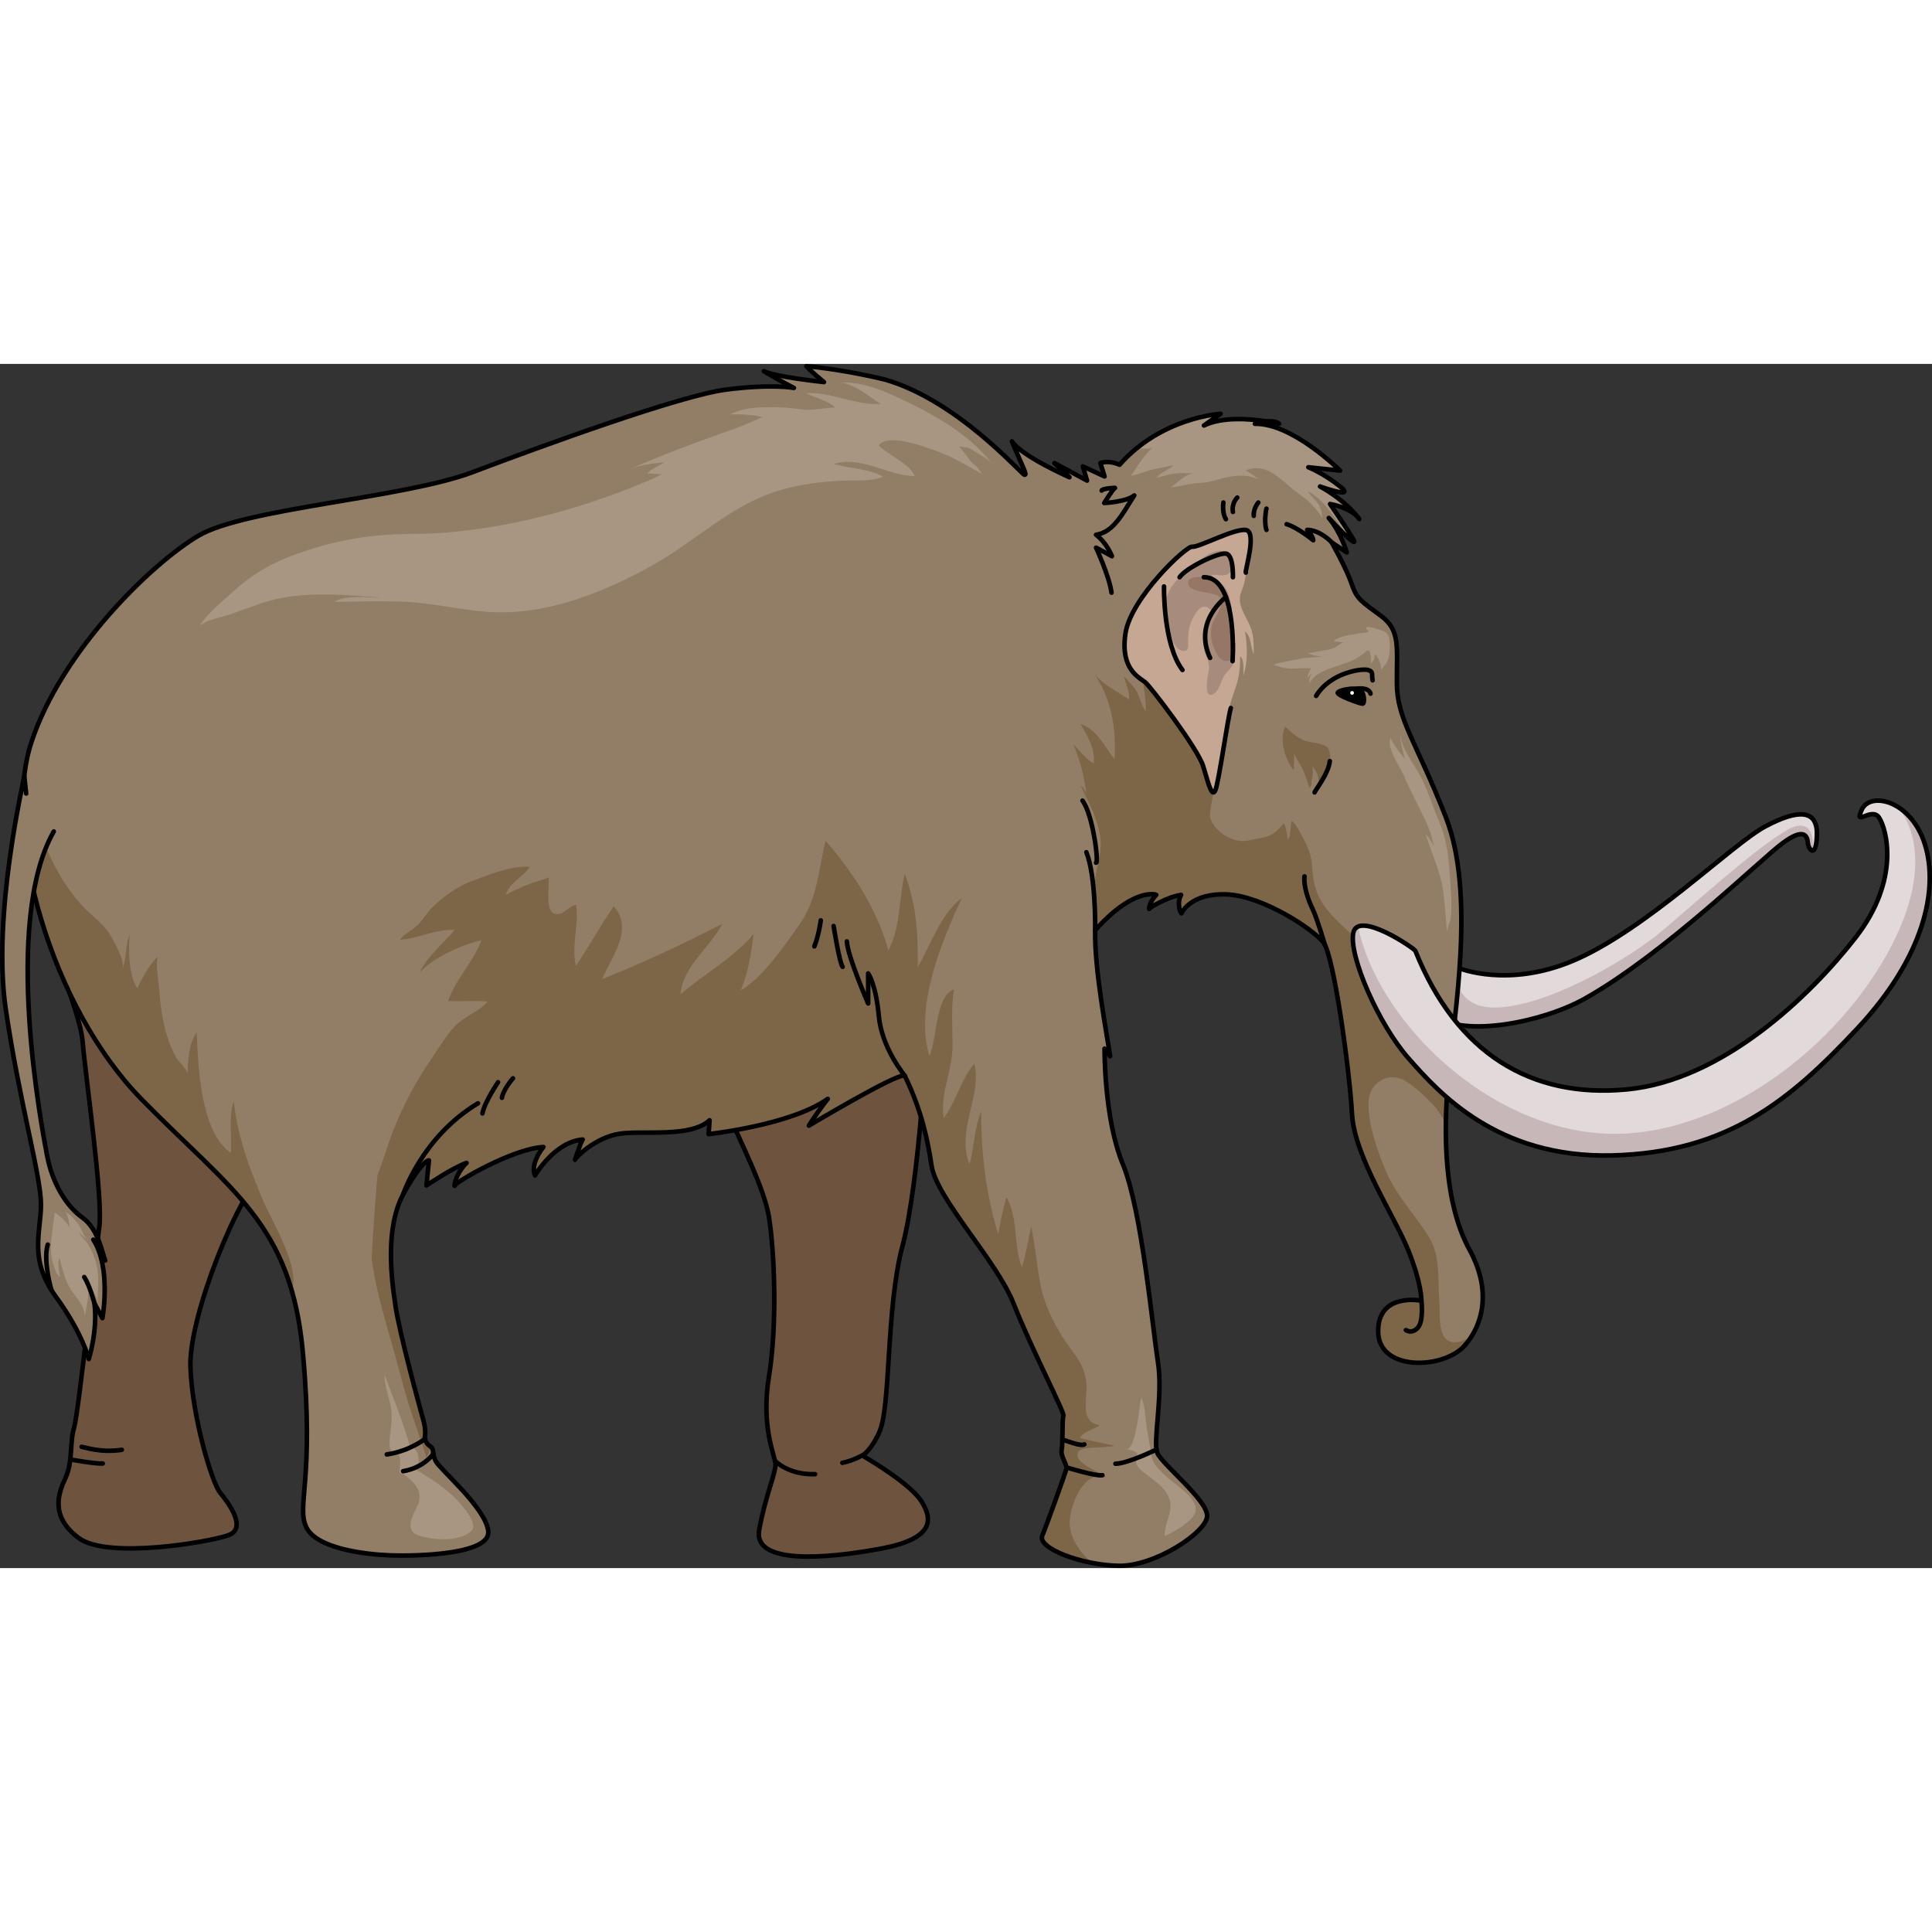 <?xml version="1.0" encoding="utf-8"?>
<!-- Created by: Science Figures, www.sciencefigures.org, Generator: Science Figures Editor -->
<!DOCTYPE svg PUBLIC "-//W3C//DTD SVG 1.1//EN" "http://www.w3.org/Graphics/SVG/1.1/DTD/svg11.dtd">
<svg version="1.1" id="Layer_1" xmlns="http://www.w3.org/2000/svg" xmlns:xlink="http://www.w3.org/1999/xlink" 
	 width="800px" height="800px" viewBox="0 0 424.406 264.524" enable-background="new 0 0 424.406 264.524"
	 xml:space="preserve">
<rect x="0" y="0" width="424.406" height="264.524" fill="#333333" stroke="none"/>
<g>
	<path fill="#E2D9DA" d="M320.629,132.775c0,0,10.619,4.348,24.869-1.642c15.94-6.7,35-25.636,42.25-29.511s11.5-3.75,11.375,1.75
		s-1.875,3.375-2,1.75s-1.018-3.18-5.5,0.125c-4.968,3.664-25.875,24.25-43.375,34.125c-9.357,5.281-26.625,8.625-32.875,3.875
		C318.374,133.623,320.629,132.775,320.629,132.775z"/>
	<path fill="#C8B7B8" d="M319.576,133.781c0.62,4.275,2.878,8.338,10.771,7.502c12.014-1.271,28.317-11.389,34.274-16.328
		s21.527-19.096,28.11-22.649c5.309-2.866,5.64,1.884,5.528,4.595c-0.511,0.148-1.067-0.886-1.136-1.777
		c-0.125-1.625-1.018-3.18-5.5,0.125c-4.968,3.664-25.875,24.25-43.375,34.125c-9.357,5.281-26.625,8.625-32.875,3.875
		C317.133,137.602,318.633,134.987,319.576,133.781z"/>
	<path fill="none" stroke="#000000" stroke-linecap="round" stroke-linejoin="round" stroke-miterlimit="10" d="M320.629,132.775
		c0,0,10.619,4.348,24.869-1.642c15.94-6.7,35-25.636,42.25-29.511s11.5-3.75,11.375,1.75s-1.875,3.375-2,1.75
		s-1.018-3.18-5.5,0.125c-4.968,3.664-25.875,24.25-43.375,34.125c-9.357,5.281-26.625,8.625-32.875,3.875
		C318.374,133.623,320.629,132.775,320.629,132.775z"/>
	<path fill="#6E543E" d="M33.561,115.455c0,0-25.359-5.348-25.18,0.933c0.179,6.278,9.102,24.708,9.769,32.515
		c0.666,7.808,4.526,34.568,3.667,40.617c-0.858,6.05-4.597,41.223-5.556,44.216c-0.96,2.993-0.236,7.504-1.862,10.954
		c-1.625,3.451-3.418,8.521,2.896,13.226c6.315,4.706,28.461,0.924,32.808-0.589c4.348-1.513,0.008-7.235-1.778-9.399
		c-1.786-2.163-6.156-16.825-6.498-27.699c-0.341-10.874,10.352-37.827,16.72-43.475c5.82-5.163,11.302-17.518,12.201-19.603
		L33.561,115.455z"/>
	<path fill="#6E543E" d="M203.643,146.984c0,0-1.688,32.817-5.381,46.723c-3.694,13.906-2.51,35.354-5.136,41.044
		c-2.627,5.688-4.575,4.536-2.627,5.688c1.948,1.155,9.781,5.979,11.949,9.476c2.168,3.497,3.396,8.035-8.935,10.331
		c-12.331,2.298-28.139,3.51-26.744-4.117c1.396-7.628,3.719-12.611,3.577-14.534c-0.142-1.924-3.236-8.065-1.417-19.238
		c1.818-11.174,1.252-27.01-0.01-34.947c-1.262-7.936-9.306-22.038-8.99-23.831c0.316-1.792,10.044-17.039,10.044-17.039
		L203.643,146.984z"/>
	<path fill="none" stroke="#000000" stroke-linecap="round" stroke-linejoin="round" stroke-miterlimit="10" d="M33.561,115.455
		c0,0-25.359-5.348-25.18,0.933c0.179,6.278,9.102,24.708,9.769,32.515c0.666,7.808,4.526,34.568,3.667,40.617
		c-0.858,6.05-4.597,41.223-5.556,44.216c-0.96,2.993-0.236,7.504-1.862,10.954c-1.625,3.451-3.418,8.521,2.896,13.226
		c6.315,4.706,28.461,0.924,32.808-0.589c4.348-1.513,0.008-7.235-1.778-9.399c-1.786-2.163-6.156-16.825-6.498-27.699
		c-0.341-10.874,10.352-37.827,16.72-43.475c5.82-5.163,11.302-17.518,12.201-19.603L33.561,115.455z"/>
	<path fill="none" stroke="#000000" stroke-linecap="round" stroke-linejoin="round" stroke-miterlimit="10" d="M203.643,146.984
		c0,0-1.688,32.817-5.381,46.723c-3.694,13.906-2.51,35.354-5.136,41.044c-2.627,5.688-4.575,4.536-2.627,5.688
		c1.948,1.155,9.781,5.979,11.949,9.476c2.168,3.497,3.396,8.035-8.935,10.331c-12.331,2.298-28.139,3.51-26.744-4.117
		c1.396-7.628,3.719-12.611,3.577-14.534c-0.142-1.924-3.236-8.065-1.417-19.238c1.818-11.174,1.252-27.01-0.01-34.947
		c-1.262-7.936-9.306-22.038-8.99-23.831c0.316-1.792,10.044-17.039,10.044-17.039L203.643,146.984z"/>
	<path fill="none" stroke="#000000" stroke-linecap="round" stroke-linejoin="round" stroke-miterlimit="10" d="M189.889,239.508
		c0,0-2.409,1.438-4.854,1.894"/>
	<path fill="none" stroke="#000000" stroke-linecap="round" stroke-linejoin="round" stroke-miterlimit="10" d="M170.232,240.945
		c0,0,2.887,3.137,8.83,2.948"/>
	<path fill="none" stroke="#000000" stroke-linecap="round" stroke-linejoin="round" stroke-miterlimit="10" d="M15.431,240.65
		c0,0,5.21,0.986,7.139,0.899"/>
	<path fill="none" stroke="#000000" stroke-linecap="round" stroke-linejoin="round" stroke-miterlimit="10" d="M17.928,237.879
		c0.909,0.153,4.237,1.351,8.828,0.663"/>
	<g>
		<g>
			<path fill="#927E66" d="M280.985,13.154c0,0-1.096-0.268-2.778-0.531C280.349,12.421,280.985,13.154,280.985,13.154z"/>
			<path fill="#927E66" d="M6.912,83.054C13.515,63.058,33.327,43.795,43.6,37.74c10.273-6.053,45.128-8.255,60.171-13.941
				c15.043-5.688,45.679-16.877,55.769-18.162c10.09-1.283,14.859-0.367,14.859-0.367s-2.568-1.283-6.604-3.668
				c2.568,1.283,13.208,2.385,13.208,2.385s-2.936-2.385-3.853-3.486c8.438,0.734,17.246,2.935,17.246,2.935
				c15.96,4.587,29.902,20.729,30.636,20.913s-0.366-1.65-2.752-7.338c2.201,3.303,12.658,7.889,12.658,7.889l-3.302-3.119
				l7.154,3.853l-0.917-3.118l4.77,2.201l-0.917-2.936c0,0,1.65-0.734,4.219,0.367c9.172-10.457,22.197-11.19,22.197-11.19
				s-1.65,1.101-3.669,2.568c4.098-1.986,10.208-1.453,13.732-0.901c-0.685,0.064-1.521,0.223-2.542,0.534
				c8.255-0.184,18.712,10.273,18.712,10.273l-6.971-0.733c0,0,3.302,1.283,6.971,4.219s-4.402,0-4.402,0s5.32,2.752,8.622,7.154
				c-1.834-2.568-6.421-3.302-6.421-3.302s5.32,7.704,5.32,8.255c0,0.52-2.126-1.415-5.604-5.182
				c2.684,3.13,3.953,7.566,3.953,7.566l-3.303-2.201c0,0,3.302,5.871,4.402,9.172c1.101,3.303,2.201,3.854,6.421,6.972
				s3.485,6.604,3.485,14.676s4.22,12.842,10.759,29.536c6.539,16.693,1.9,43.109,0.616,56.502
				c-1.284,13.391-0.917,28.434,4.586,38.523s2.098,17.54-1.101,21.098c-4.663,5.186-18.837,5.688-18.962-3.063
				s9.495-6.836,9.495-6.836s0.13-3.539-2.87-11.039s-11.875-20.625-12.375-30s-3.965-34.7-6.255-37.645
				c-2.29-2.943-13.192-10.139-21.151-10.575c-7.851-0.327-9.921,3.815-10.03,4.144c-0.109,0.326-1.199-2.072-0.108-4.035
				c-2.943,0.437-6.869,2.727-6.979,3.054s-0.218-1.2,1.526-3.054c-0.308-0.205-5.322-1.368-13.423,7.785
				c-0.176,8.746,2.61,22.947,3.286,27.668c-1.224-1.676-1.224-1.676-1.224-1.676s-0.145,15.314,4.024,25.39
				c4.168,10.076,6.496,35.858,7.693,43.35c1.199,7.491-1.16,17.563-0.117,20.083c1.042,2.519,10.994,10.319,10.938,13.836
				c-0.057,3.515-11.403,11.109-19.482,10.949c-8.08-0.164-17.86-3.869-16.734-6.626c1.125-2.753,5.124-13.883,5.307-14.726
				c0.183-0.841-1.343-2.759-1.051-4.106c0.292-1.349,0.076-6.864,0.392-7.501c0.313-0.637-7.148-14.945-10.896-24.519
				c-3.746-9.574-17.021-23.208-18.088-30.496c-0.732-5.007-2.119-12.058-5.918-19.762c-0.068,0.016-0.146,0.037-0.196,0.039
				c-2.616,0.109-20.824,11.011-20.824,11.011s1.199-2.07,4.143-5.887c-8.068,5.778-26.166,7.74-26.166,7.74l0.209-3.035
				c-4.219,3.852-14.31,2.201-19.629,2.936s-9.724,5.137-9.906,5.688s1.101-3.486,1.65-4.403c-6.237,0.55-10.456,7.888-10.456,7.888
				s-1.284-2.201,1.834-6.236c-6.788,0.366-19.262,7.705-19.445,8.438c-0.184,0.734-0.184-2.201,2.568-4.953
				c-3.118,1.102-8.806,4.953-8.806,4.953l0.55-5.503c0,0-1.283-0.366-5.503,7.155s-2.751,18.896-1.834,24.949
				s5.32,22.197,6.054,24.766s0.367,3.853,0.367,3.853s0,1.284,1.101,2.018s0.367,1.468,1.284,3.302
				c0.917,1.835,11.007,10.273,11.558,15.41s-15.593,5.504-21.28,5.32s-16.511-1.468-18.712-6.237s1.835-10.09-0.733-38.341
				s-15.594-35.406-35.406-55.586S0.308,103.05,6.912,83.054z"/>
			<path fill="#A89582" d="M103.157,256.708c-2.636,2.013-8.045,1.749-11.366,0.588c-2.036-0.712-1.845-2.601-1.079-4.36
				c0.852-1.958,2.123-3.435,1.089-5.725c-0.651-1.441-2.51-3.168-4.017-3.598c-0.066-1,0.401-3.026-0.142-3.869
				c-0.916-1.421-2.015-0.1-2.071-2.283c-0.068-2.612,0.777-5.168,0.365-7.859c-0.387-2.519-1.491-4.965-1.454-7.539
				c1.989,5.318,4.16,10.584,5.634,15.955c2.222,0.121,2.063,3.557,1.39,4.963c2.704,1.645,5.435,3.328,7.771,5.482
				c1.319,1.215,5.586,5.667,4.502,7.623"/>
			<path fill="#A89582" d="M255.852,257.314c-0.105-2.691,1.991-5.279,1.021-8.015c-0.786-2.218-2.552-3.427-4.315-4.824
				c-1.158-0.917-2.725-1.684-2.977-3.167c-0.113-0.683,0.488-1.393,0.191-1.922c-0.37-0.664-1.806-0.866-2.476-0.978
				c2.318,0.386,3.003-9.964,3.384-11.334c0.771,1.411,0.854,3.535,1.042,5.175c0.278,2.426,0.827,4.883,1.148,7.29
				c0.29,2.184,1.971,3.649,3.663,5.16c1.81,1.613,5.831,4.011,6.145,6.657c0.198,1.688-1.607,2.865-2.82,3.876
				C259.648,255.409,255.872,257.79,255.852,257.314z"/>
			<g>
				<path fill="#7D6548" d="M5.341,90.533c0.333,3.121,0.542,6.326,1.685,9.253c1.138,2.911,2.723,5.568,4.002,8.412
					c1.731,3.847,3.871,7.183,6.634,10.384c1.974,2.287,4.61,3.916,6.275,6.452c0.901,1.374,3.614,6.19,3,7.845
					c0.854-2.301,0.612-5.162,1.532-7.539c-0.258,3.453-0.262,8.832,1.675,11.809c1.253-2.491,2.411-4.85,4.518-6.955
					c-0.497,1.845,0.09,4.711,0.248,6.667c0.299,3.69,0.677,7.157,1.771,10.709c0.504,1.638,1.144,3.239,1.982,4.735
					c0.408,0.729,2.574,2.898,2.581,3.563c-0.03-2.797,0.308-6.906,1.976-8.979c0.286,7.377,0.823,21.905,7.513,26.445
					c0.248-3.668-0.566-7.828,0.614-11.318c0.867,7.68,3.399,14.658,6.484,21.855c2.005,4.68,8.158,14.545,6.288,19.779
					c-5.111-17.77-16.775-25.567-32.989-42.082C13.567,143.682,2.934,111.534,5.341,90.533z"/>
			</g>
			<path fill="#A89582" d="M195.495,6.596c-3.203-1.418-7.156-2.715-10.727-2.471c2.873,0.293,6.319,3.104,8.677,4.697
				c-5.338,0.334-10.841-2.717-16.423-2.393c2.037,0.96,4.713,1.619,6.482,3.131c-2.23,0.049-4.647,0.696-6.852,0.481
				c-1.638-0.159-3.21-0.429-4.877-0.48c-3.77-0.116-7.988-0.23-11.434,1.547c2.108-0.142,5.139,0.065,7.127,0.572
				c-4.709,2.19-9.77,3.833-14.642,5.626c-5.051,1.859-9.966,3.847-14.896,5.994c2.526-1.101,5.276-1.448,7.99-1.672
				c-1.075,0.806-2.909,1.402-3.718,2.391c1.256,0.053,2.979,0.503,4.145-0.111c-0.791,0.057-1.844,0.828-2.608,1.16
				c-14.18,6.17-29.905,10.636-45.335,11.936c-2.637,0.222-5.282,0.341-7.928,0.341c-9.699,0-18.557,1.679-27.53,5.248
				c-4.144,1.648-8.245,4.192-11.542,7.243c-2.355,2.181-5.827,4.883-7.468,7.592c1.715-1.234,4.008-1.592,6.028-2.23
				c3.413-1.08,6.67-2.537,10.163-3.399c7.566-1.866,16.063-1.042,23.729-0.442c-3.099,0.004-7.698-0.689-10.463,0.916
				c5.121-0.082,10.317-0.221,15.433-0.023c6.534,0.252,12.925,1.994,19.437,2.283c12.318,0.545,24.655-4.475,35.248-10.408
				c9.677-5.419,17.328-13.449,28.254-16.501c4.43-1.237,8.682-1.751,13.259-1.979c2.569-0.128,6.72,0.257,8.93-0.888
				c-3.158-1.801-7.335-1.727-10.797-2.777c6.084-1.893,11.923,2.615,17.797,2.68c-1.29-2.911-5.692-4.528-7.927-6.742
				c2.061-2.882,10.575,0.465,13.14,1.4c3.414,1.246,6.526,3.244,9.675,4.897c-0.337-0.177-0.939-1.37-1.371-1.718
				c-0.529-0.428-0.919-0.691-1.357-1.248c-0.828-1.05-1.584-2.155-2.453-3.175c0.125,0.146,1.747,0.247,2.073,0.373
				c0.641,0.247,1.122,0.643,1.689,0.987c1.302,0.791,2.725,1.434,3.651,2.706C212.936,15.084,203.31,10.055,195.495,6.596z"/>
			<g>
				<path fill="#7D6548" d="M85.209,171.664c2.236-6.684,5.453-13.033,9.436-18.845c1.619-2.364,3.379-5.326,5.311-7.378
					c2.075-2.203,5.229-3.063,7.195-5.393c-2.869-0.186-5.823,0.014-8.704-0.08c1.544-4.711,5.602-8.686,7.329-13.4
					c-4.274,1.053-10.538,3.754-13.586,7.103c1.56-3.359,5.225-6.45,7.694-9.323c-4.042-0.26-8.075,1.91-12.062,2.152
					c1.151-1.512,2.955-2.174,4.204-3.521c1.062-1.145,1.853-2.528,3.005-3.658c2.608-2.561,5.713-4.694,9.17-5.926
					c3.818-1.36,8.032-3.201,12.193-2.92c-1.406,2.264-4.483,3.365-5.272,6.141c2.235-1.152,4.36-2.191,6.815-2.936
					c0.887-0.27,1.82-0.531,2.644-0.914c0.007,0.945-0.101,1.879-0.107,2.823c-0.01,1.354-0.286,4.813,1.45,5.232
					c1.799,0.435,3.031-1.765,4.626-2.013c0.694,4.444-1.107,8.973-0.034,13.457c2.855-4.313,5.393-8.848,8.286-13.103
					c4.59,4.807-0.563,11.346-2.537,15.976c9.051-3.588,17.775-7.711,26.418-12.155c-2.72,5.298-8.594,9.126-9.208,15.521
					c5.12-4.501,11.817-8.072,16.08-13.326c-0.457,3.938-1.247,8.841-2.865,12.479c4.922-2.898,9.482-9.69,12.76-14.262
					c4.244-5.918,4.253-12.143,5.92-18.625c6.11,7.063,11.229,14.893,13.789,24.032c2.687-4.989,2.271-11.319,3.599-16.767
					c2.568,6.675,2.947,13.346,2.84,20.529c2.817-4.963,5.018-11.686,9.719-15.287c-4.283,9.196-10.509,23.818-7.155,34.793
					c1.718-3.742,1.289-13.41,5.439-14.66c-0.725,3.715-0.357,8.227-0.357,12.22c0,5.966-2.766,10.216-1.948,16.063
					c2.75-3.662,3.719-8.402,6.74-11.978c1.784,6.824-4.042,14.584-1.077,22.097c1.11-3.796,1.005-7.87,2.581-11.672
					c-0.033,9.211,1.004,18.056,3.731,26.994c0.516-2.708,1.048-5.485,1.812-8.111c2.658,4.437,1.47,10.683,3.421,15.42
					c0.849-2.903,1.394-5.973,2.017-8.954c2.143,10.61,0.819,14.286,6.719,23.992c2.186,3.595,4.61,5.421,5.345,9.781
					c0.591,3.484-1.815,9.14,3.021,9.864c-1.446,1.015-3.541,1.362-4.406,2.797c2.498,0.673,5.1,1.19,7.654,1.7
					c-1.609,0.617-7.27,0.042-7.961,1.311c-1.391,2.55,4.847,4.43,6.153,5.592c-4.775-1.46-7.503,5.014-8.025,9.194
					c-0.435,3.48,1.982,7.266,4.914,9.664c-6.28-1.204-11.833-3.876-10.97-5.989c1.125-2.753,5.124-13.883,5.307-14.726
					c0.183-0.841-1.343-2.759-1.051-4.106c0.292-1.349,0.076-6.864,0.392-7.501c0.313-0.637-7.148-14.945-10.896-24.519
					c-3.746-9.574-17.021-23.208-18.088-30.496c-0.732-5.007-2.119-12.058-5.918-19.762c-0.068,0.016-0.146,0.037-0.196,0.039
					c-2.616,0.109-20.824,11.011-20.824,11.011s1.199-2.07,4.143-5.887c-8.068,5.778-26.166,7.74-26.166,7.74l0.209-3.035
					c-4.219,3.852-14.31,2.201-19.629,2.936s-9.724,5.137-9.906,5.688s1.101-3.486,1.65-4.403
					c-6.237,0.55-10.456,7.888-10.456,7.888s-1.284-2.201,1.834-6.236c-6.788,0.366-19.262,7.705-19.445,8.438
					c-0.184,0.734-0.184-2.201,2.568-4.953c-3.118,1.102-8.806,4.953-8.806,4.953l0.55-5.503c0,0-1.283-0.366-5.503,7.155
					s-2.751,18.896-1.834,24.949s5.32,22.197,6.054,24.766s0.367,3.853,0.367,3.853s0,1.284,1.101,2.018
					c0.085,0.057,0.142,0.114,0.206,0.171c-0.231,0.799-0.524,1.604-0.934,2.413c-1.79-5.776-4.055-11.481-5.518-17.364
					c-2.06-8.279-5.451-17.7-6.534-26.465c0.299-6.097,0.77-12.137,1.267-18.197C83.755,176.067,84.485,173.83,85.209,171.664z"/>
				<path fill="#7D6548" d="M79.101,185.66c-0.256,0.381-0.521,0.752-0.803,1.105C78.583,186.409,78.839,186.032,79.101,185.66z"/>
			</g>
			<path fill="#A89582" d="M316.017,100.243c-1.427-3.211-2.326-6.61-4.012-9.726c-1.545-2.855-4.379-6.293-4.48-9.672
				c0,2.26,0.606,3.923,1.131,6.045c-1.15-1.539-2.403-2.941-3.178-4.671c-1.017,2.149,2.228,6.464,3.037,8.474
				c1.024,2.541,2.303,4.851,3.49,7.306c0.92,1.901,1.895,3.798,2.48,5.847c0.432,1.509,0.648,3.625,1.062,4.799
				c0.109-1.697-1.162-4.211-2.358-5.303c1.115,3.69,2.818,7.264,3.591,11.077c0.692,3.421,0.665,7.065,1.153,10.536
				c-0.136-0.963,0.641-2.289,0.759-3.287c0.394-3.338-0.095-7.303-0.316-10.666C318.134,107.326,317.521,103.631,316.017,100.243z"
				/>
			<path fill="#A89582" d="M305.279,62.523c0.002,1.209-0.191,2.412-0.896,3.425c-0.308,0.441-0.714,0.806-1.003,1.255
				c0.024-1.393-0.449-2.398-1.33-3.466c-0.033,0.704-0.275,1.647-0.896,2.06c-0.029-0.469,0.111-2.635-0.566-2.844
				c-0.301-0.094-1.093,0.727-1.331,0.896c-0.959,0.681-1.984,1.288-3.1,1.69c-2.145,0.773-4.541,1.391-6.525,2.537
				c-0.862,0.497-1.378,1.232-1.997,1.938c-0.098-0.652,0.175-1.596,0.596-2.09c-0.395,0.234-0.718,0.697-0.945,1.098
				c-0.122-0.795,0.402-1.455,0.68-2.141c-1.688-0.176-3.454,0.17-5.166,0.006c-1.019-0.099-2.028-0.465-3.006-0.745
				c0.643-0.433,1.81-0.574,2.563-0.741c1.119-0.248,2.264-0.369,3.377-0.65c1.544-0.392,3.11-0.188,4.602-0.477
				c-0.977-0.055-2.405-0.291-3.186-0.897c0.377,0.292,2.337-0.204,2.82-0.278c1.006-0.156,2.141-0.324,3.083-0.727
				c0.737-0.315,1.246-0.911,2.027-1.193c-0.705-0.156-1.466-0.078-2.153-0.332c0.963-0.696,2.201-1.047,3.353-1.271
				c0.805-0.157,1.511-0.193,2.292-0.406c0.335-0.092,1.884-0.027,1.997-0.367c0.092-0.275-0.556-0.544-0.476-0.791
				c0.226-0.699,3.463,0.551,3.928,0.746C305.433,59.354,305.277,61.174,305.279,62.523z"/>
			<path fill="#A89582" d="M290.491,34.176c-0.026-0.553-0.732-1.367-1.051-1.793c-0.426-0.57-0.907-1.096-1.395-1.613
				c-1.175-1.248-2.673-2.135-3.992-3.215c-2.434-1.994-5.282-5.076-8.753-4.613c-0.521,0.068-1.203,0.253-1.66,0.432
				c0.957,0.574,1.865,1.193,2.747,1.865c-0.449-0.004-0.94-0.271-1.371-0.389c-1.578-0.428-3.274-0.336-4.873-0.082
				c-1.646,0.262-3.187,0.943-4.828,1.19c-1.303,0.196-2.624,0.222-3.925,0.438c-1.408,0.236-2.802,0.551-4.216,0.753
				c1.513-1.039,3.203-3.021,5.141-3.175c-1.4,0.111-2.809-0.063-4.213,0.098c-1.407,0.16-2.726,0.696-4.123,0.904
				c1.072-1.113,2.7-1.729,3.924-2.705c-1.53,0.229-3.064,0.623-4.598,0.915c-1.611,0.307-3.244,1.195-4.834,1.366
				c1.474-2.188,2.728-4.371,4.714-6.189c-0.729,0.404-1.903,0.222-2.706,0.191c-0.252-0.01-0.516-0.016-0.782-0.021
				c8.599-7.019,18.446-7.577,18.446-7.577s-1.65,1.101-3.669,2.568c4.098-1.986,10.208-1.453,13.732-0.901
				c-0.685,0.064-1.521,0.223-2.542,0.534c8.255-0.184,18.712,10.273,18.712,10.273l-6.971-0.733c0,0,3.302,1.283,6.971,4.219
				s-4.402,0-4.402,0s1.743,0.904,3.851,2.499c-0.061,0.003-0.121-0.005-0.183,0c0.406,0.799,0.946,1.513,1.508,2.218
				c-1.567-0.637-2.975-0.864-2.975-0.864s5.32,7.704,5.32,8.255c0,0.244-0.477-0.062-1.339-0.84
				c-0.285-0.512-0.59-1.02-0.944-1.516c-2.017-2.82-4.659-7.234-8.006-8.701c0.735,0.986,1.716,1.824,2.405,2.875
				C290.365,31.99,290.434,32.995,290.491,34.176z"/>
			<path fill="#7D6548" d="M287.71,93.252c-0.03-0.078,0.304-0.588,0.337-0.706c0.064-0.226,0.042-0.378,0.045-0.601
				c0.007-0.568,0.201-1.09,0.259-1.654c0.07-0.685,0.009-1.403,0.01-2.092c0.169,0.456,0.601,1.094,0.867,1.592
				c0.4,0.746,0.377,1.516,0.433,2.33c0.562-0.553,1.045-1.156,1.459-1.861c0.68-1.156,1.178-2.559,1.104-3.938
				c-0.031-0.57-0.157-1.309-0.429-1.821c-0.286-0.538-1.054-0.761-1.6-0.941c-1.446-0.479-2.788-0.368-4.192-1.079
				c-1.411-0.713-2.585-1.751-3.72-2.805c-1.271,2.934-0.043,7.188,1.929,9.617c-0.049-1.455,0.216-2.914-0.006-4.355
				c0.023,1.246,1.577,3.193,2.097,4.401C286.854,90.621,287.225,91.98,287.71,93.252z"/>
			<path fill="#7D6548" d="M259.562,120.672c-0.109,0.326-1.199-2.072-0.108-4.035c-2.943,0.437-6.869,2.727-6.979,3.054
				s-0.218-1.2,1.526-3.054c-0.3-0.199-5.059-1.303-12.78,7.076c-0.403-3.338-1.021-6.826-0.705-10.139
				c0.342-3.595,1.817-6.406,1.092-10.289c-0.738-3.947-2.565-7.15-4.258-10.716c0.711,0.579,1.26,1.437,1.336,2.415
				c-0.421-4.021-1.272-7.601-2.886-11.356c1.288,1.113,3.011,3.581,4.452,4.089c0.352-3.302-1.365-5.945-2.902-8.633
				c3.753,1.314,5.242,4.94,7.47,7.725c0.416-7.078-0.657-13.165-4.687-19.189c1.298,2.313,5.646,4.585,7.898,6.102
				c0.162-1.826-0.803-3.391-1.125-5.107c1.037,1.205,2.009,1.982,2.805,3.404c0.759,1.355,1.049,3.061,1.961,4.281
				c0.208-3.307-1.041-6.818-0.599-10.023c1.535,0.551,3.311,4.241,4.36,5.641c1.184,1.578,1.563,3.047,2.224,4.854
				c0.711,1.939,1.315,2.979,2.929,4.337c1.474,1.241,4,2.587,5.143,4.048c2.902,3.711,0.43,9.438,0.069,13.552
				c-0.067,0.776,0.17,1.534,0.563,2.196c1.216,2.047,3.888,3.738,6.273,3.898c1.304,0.086,2.634-0.357,3.909-0.574
				c1.265-0.216,2.505-0.561,3.538-1.354c0.495-0.379,0.93-0.844,1.357-1.297c0.084-0.089,0.408-0.575,0.55-0.566
				c0.312,0.019,0.402,0.828,0.484,1.115c0.225,0.785,0.323,1.591,0.394,2.403c0.842-1.112,0.436-2.875,0.899-4.144
				c1.012,0.822,1.775,2.354,2.345,3.486c0.554,1.102,1.123,2.203,1.533,3.37c0.536,1.528,0.547,3.151,0.724,4.741
				c0.185,1.664,0.529,3.322,1.249,4.844c1.563,3.301,4.246,5.652,6.916,8.129c2.532,2.35,3.119,5.449,5.481,7.998
				c1.714,1.848,3.376,3.357,4.568,5.699c2.256,4.428,3.555,9.105,6.127,13.396c1.429,2.385,3.343,4.496,5.292,6.577
				c-0.212,2.704-0.344,5.458-0.379,8.208c-0.996-1.654-1.941-3.234-2.855-4.169c-1.773-1.813-3.929-3.888-6.116-5.185
				c-3.495-2.071-7.706,0.253-8.003,4.338c-0.348,4.779,2.173,11.922,4.11,16.176c2.308,5.07,6.088,8.962,8.985,13.543
				c2.794,4.416,2.034,9.244,2.44,14.181c0.251,3.055-0.726,9.728,3.911,9.157c1.099-0.135,2.156-0.572,3.135-1.219
				c-0.487,0.771-1.005,1.455-1.521,2.029c-4.663,5.186-18.837,5.688-18.962-3.063s9.495-6.836,9.495-6.836s0.13-3.539-2.87-11.039
				s-11.875-20.625-12.375-30s-3.965-34.7-6.255-37.645c-2.29-2.943-13.192-10.139-21.151-10.575
				C261.742,116.201,259.671,120.344,259.562,120.672z"/>
		</g>
	</g>
	<path fill="none" stroke="#000000" stroke-linecap="round" stroke-linejoin="round" stroke-miterlimit="10" d="M312.244,205.787
		c0,0,0.549,4.472-0.793,5.941s-2.619,0.512-2.619,0.512"/>
	<path fill="#C5A793" d="M273.674,36.482c-2.531-0.381-10.505,3.922-11.771,3.67c-1.266-0.254-13.543,11.264-14.682,19.111
		c-1.139,7.846,3.038,9.619,4.304,10.631s11.643,14.682,12.782,18.479s1.898,6.96,2.658,5.314c1.291-2.797,1.367-6.619,1.867-9.621
		c0.428-2.568,0.604-5.172,1.041-7.739c0.435-2.559,1.605-4.833,2.151-7.356c0.314-1.455,0.422-3.178,0.381-4.676
		c0.985,0.373,0.722,3.174,0.704,4.19c1.06-3.05,0.906-6.642,0.385-9.743c1.508,1.334,1.123,3.412,1.929,5.008
		c-0.032-1.768,0.019-3.418-0.457-5.137c-0.667-2.412-2.964-4.949-2.566-7.554c0.148-0.97,0.707-1.881,0.915-2.853
		c0.334-1.556,0.558-3.168,0.803-4.741C274.313,42.222,275.881,36.813,273.674,36.482z"/>
	<path fill="#A78C7E" d="M270.182,45.832c-1.145,1.127-2.669,0.285-3.954,0.529c0.027,0.959,1.606,1.467,2.256,2.076
		c0.794,0.744,1.194,1.488,1.487,2.511c0.743,2.587,0.843,5.241,0.843,8.001c0,1.131,0.003,2.26,0,3.391
		c-0.003,1.08,0.371,2.33,0.121,3.393c-0.255,1.084-1.336,1.682-2.032,2.791c-0.674,1.072-1.143,3.392-2.33,3.994
		c-2.308,1.172-1.279-3.975-1.061-5.062c0.407-2.031-0.818-3.169-1.094-5.116c-0.148-1.043-0.087-2.259,0.212-3.246
		c0.365-1.206,1.653-2.68,1.706-3.906c0.045-1.035-0.967-2.052-2.069-1.818c-1.01,0.215-1.835,1.715-2.269,2.572
		c-0.809,1.594-1.002,3.078-1,4.858c0.001,1.035,0.248,2.452-1.212,2.239c-1.83-0.268-2.625-3.355-2.935-4.82
		c-0.419-1.982-0.979-4.34-0.701-6.422c0.221-1.662,1.683-3.598,2.817-4.814c1.622-1.738,3.286-2.979,5.206-4.365
		c1.208-0.871,3.041-1.877,4.639-1.475C270.708,41.621,271.681,44.354,270.182,45.832z"/>
	<path fill="#967665" d="M269.116,65.251c-1.104-0.11-1.855-1.496-2.273-2.427c-0.842-1.877-1.171-4.008-0.424-5.938
		c0.576-1.49,2.885-4.378,1.369-5.79c-1.165-1.085-6.91-0.74-6.795-3.057c0.093-1.874,4.461-1.161,5.58-0.696
		c1.931,0.801,3.051,2.617,3.608,4.574c0.594,2.085,0.485,4.361,0.753,6.493C271.148,60.109,272.549,65.594,269.116,65.251z"/>
	<path fill="none" stroke="#000000" stroke-linecap="round" stroke-linejoin="round" stroke-miterlimit="10" d="M273.674,45.848
		c-0.253-0.38,2.531-8.986,0-9.365c-2.531-0.381-10.505,3.922-11.771,3.67c-1.266-0.254-13.543,11.264-14.682,19.111
		c-1.139,7.846,3.038,9.619,4.304,10.631s11.643,14.682,12.782,18.479s1.898,6.96,2.658,5.314c0.76-1.645,2.784-16.199,3.417-18.098
		"/>
	<path fill="none" stroke="#000000" stroke-linecap="round" stroke-linejoin="round" stroke-miterlimit="10" d="M270.763,65.296
		c0.127-2.109,0.76-18.563-6.328-18.437"/>
	<path fill="none" stroke="#000000" stroke-linecap="round" stroke-linejoin="round" stroke-miterlimit="10" d="M269.303,51.25
		c0,0-7.274,5.229-3.477,13.328"/>
	<path fill="none" stroke="#000000" stroke-linecap="round" stroke-linejoin="round" stroke-miterlimit="10" d="M255.702,48.885
		c0,0-0.252,12.656,4.051,18.352"/>
	<path fill="none" stroke="#000000" stroke-linecap="round" stroke-linejoin="round" stroke-miterlimit="10" d="M270.834,46.859
		c0,0,0.173-4.936-1.531-5.188s-8.664,3.036-10.184,5.188"/>
	<path fill="none" stroke="#000000" stroke-linecap="round" stroke-linejoin="round" stroke-miterlimit="10" d="M301.518,69.514
		c-0.253-1.393,0.253-1.896-1.013-2.277s-8.227,0.506-11.391,5.694"/>
	<path d="M299.312,74.652c0.554-0.047,0.426-2.59-0.67-3.107s-4.201,0.031-4.75,0.609C293.343,72.733,298.946,74.682,299.312,74.652
		z"/>
	<path fill="none" stroke="#000000" stroke-linecap="round" stroke-linejoin="round" stroke-miterlimit="10" d="M299.312,74.652
		c0.554-0.047,0.426-2.59-0.67-3.107s-4.201,0.031-4.75,0.609C293.343,72.733,298.946,74.682,299.312,74.652z"/>
	<path fill="none" stroke="#000000" stroke-linecap="round" stroke-linejoin="round" stroke-miterlimit="10" d="M298.061,71.338
		c0,0,2.688-0.402,3,1.098"/>
	<path fill="none" stroke="#000000" stroke-linecap="round" stroke-linejoin="round" stroke-miterlimit="10" d="M241.998,27.82
		c0.095-0.471,3.3-0.66,2.923-0.565s-2.356,3.3-2.356,3.3s4.808-0.213,6.599-1.662c-2.451,3.736-4.432,8.072-8.391,8.639
		c2.451,1.885,3.488,4.713,3.488,4.713l-3.488-1.885c0,0,2.924,6.316,3.395,9.898"/>
	<path fill="none" stroke="#000000" stroke-linecap="round" stroke-linejoin="round" stroke-miterlimit="10" d="M88.551,182.449
		c0,0,4.184-12.697,16.455-20.029"/>
	<g>
		<path fill="none" stroke="#000000" stroke-linecap="round" stroke-linejoin="round" stroke-miterlimit="10" d="M280.985,13.154
			c0,0-1.096-0.268-2.778-0.531C280.349,12.421,280.985,13.154,280.985,13.154z"/>
		<path fill="none" stroke="#000000" stroke-linecap="round" stroke-linejoin="round" stroke-miterlimit="10" d="M6.912,83.054
			C13.515,63.058,33.327,43.795,43.6,37.74c10.273-6.053,45.128-8.255,60.171-13.941c15.043-5.688,45.679-16.877,55.769-18.162
			c10.09-1.283,14.859-0.367,14.859-0.367s-2.568-1.283-6.604-3.668c2.568,1.283,13.208,2.385,13.208,2.385
			s-2.936-2.385-3.853-3.486c8.438,0.734,17.246,2.935,17.246,2.935c15.96,4.587,29.902,20.729,30.636,20.913
			s-0.366-1.65-2.752-7.338c2.201,3.303,12.658,7.889,12.658,7.889l-3.302-3.119l7.154,3.853l-0.917-3.118l4.77,2.201l-0.917-2.936
			c0,0,1.65-0.734,4.219,0.367c9.172-10.457,22.197-11.19,22.197-11.19s-1.65,1.101-3.669,2.568
			c4.098-1.986,10.208-1.453,13.732-0.901c-0.685,0.064-1.521,0.223-2.542,0.534c8.255-0.184,18.712,10.273,18.712,10.273
			l-6.971-0.733c0,0,3.302,1.283,6.971,4.219s-4.402,0-4.402,0s5.32,2.752,8.622,7.154c-1.834-2.568-6.421-3.302-6.421-3.302
			s5.32,7.704,5.32,8.255c0,0.52-2.126-1.415-5.604-5.182c2.684,3.13,3.953,7.566,3.953,7.566l-3.303-2.201
			c0,0,3.302,5.871,4.402,9.172c1.101,3.303,2.201,3.854,6.421,6.972s3.485,6.604,3.485,14.676s4.22,12.842,10.759,29.536
			c6.539,16.693,1.9,43.109,0.616,56.502c-1.284,13.391-0.917,28.434,4.586,38.523s2.098,17.54-1.101,21.098
			c-4.663,5.186-18.837,5.688-18.962-3.063s9.495-6.836,9.495-6.836s0.13-3.539-2.87-11.039s-11.875-20.625-12.375-30
			s-3.965-34.7-6.255-37.645c-2.29-2.943-13.192-10.139-21.151-10.575c-7.851-0.327-9.921,3.815-10.03,4.144
			c-0.109,0.326-1.199-2.072-0.108-4.035c-2.943,0.437-6.869,2.727-6.979,3.054s-0.218-1.2,1.526-3.054
			c-0.308-0.205-5.322-1.368-13.423,7.785c-0.176,8.746,2.61,22.947,3.286,27.668c-1.224-1.676-1.224-1.676-1.224-1.676
			s-0.145,15.314,4.024,25.39c4.168,10.076,6.496,35.858,7.693,43.35c1.199,7.491-1.16,17.563-0.117,20.083
			c1.042,2.519,10.994,10.319,10.938,13.836c-0.057,3.515-11.403,11.109-19.482,10.949c-8.08-0.164-17.86-3.869-16.734-6.626
			c1.125-2.753,5.124-13.883,5.307-14.726c0.183-0.841-1.343-2.759-1.051-4.106c0.292-1.349,0.076-6.864,0.392-7.501
			c0.313-0.637-7.148-14.945-10.896-24.519c-3.746-9.574-17.021-23.208-18.088-30.496c-0.732-5.007-2.119-12.058-5.918-19.762
			c-0.068,0.016-0.146,0.037-0.196,0.039c-2.616,0.109-20.824,11.011-20.824,11.011s1.199-2.07,4.143-5.887
			c-8.068,5.778-26.166,7.74-26.166,7.74l0.209-3.035c-4.219,3.852-14.31,2.201-19.629,2.936s-9.724,5.137-9.906,5.688
			s1.101-3.486,1.65-4.403c-6.237,0.55-10.456,7.888-10.456,7.888s-1.284-2.201,1.834-6.236c-6.788,0.366-19.262,7.705-19.445,8.438
			c-0.184,0.734-0.184-2.201,2.568-4.953c-3.118,1.102-8.806,4.953-8.806,4.953l0.55-5.503c0,0-1.283-0.366-5.503,7.155
			s-2.751,18.896-1.834,24.949s5.32,22.197,6.054,24.766s0.367,3.853,0.367,3.853s0,1.284,1.101,2.018s0.367,1.468,1.284,3.302
			c0.917,1.835,11.007,10.273,11.558,15.41s-15.593,5.504-21.28,5.32s-16.511-1.468-18.712-6.237s1.835-10.09-0.733-38.341
			s-15.594-35.406-35.406-55.586S0.308,103.05,6.912,83.054z"/>
	</g>
	<path fill="none" stroke="#000000" stroke-linecap="round" stroke-linejoin="round" stroke-miterlimit="10" d="M198.709,156.286
		c0,0-5.015-5.989-5.653-13.02s-2.343-9.373-2.343-9.373v6.604c0,0-4.474-10.225-4.687-13.634"/>
	<path fill="none" stroke="#000000" stroke-linecap="round" stroke-linejoin="round" stroke-miterlimit="10" d="M240.579,124.422
		c0,0,0.195-11.828-1.935-17.154"/>
	<path fill="none" stroke="#000000" stroke-linecap="round" stroke-linejoin="round" stroke-miterlimit="10" d="M240.772,109.568
		c0.642,0.256-0.636-10.482-2.979-13.635"/>
	<path fill="none" stroke="#000000" stroke-linecap="round" stroke-linejoin="round" stroke-miterlimit="10" d="M291.031,127.578
		c0,0-1.792-6.051-2.712-7.892s-2.008-5.021-1.757-7.112"/>
	<path fill="none" stroke="#000000" stroke-linecap="round" stroke-linejoin="round" stroke-miterlimit="10" d="M288.778,94.134
		c-0.029-0.261,3.096-4.136,3.346-6.886"/>
	<path fill="none" stroke="#000000" stroke-linecap="round" stroke-linejoin="round" stroke-miterlimit="10" d="M254.052,238.474
		c0,0-6.361,3.121-9.021,3.125"/>
	<path fill="none" stroke="#000000" stroke-linecap="round" stroke-linejoin="round" stroke-miterlimit="10" d="M234.275,242.405
		c0,0,6.56,2.016,7.897,1.711"/>
	<path fill="none" stroke="#000000" stroke-linecap="round" stroke-linejoin="round" stroke-miterlimit="10" d="M233.377,236.298
		c0.627,0.136,4.019,1.563,4.824,1.045"/>
	<path fill="none" stroke="#000000" stroke-linecap="round" stroke-linejoin="round" stroke-miterlimit="10" d="M93.375,236.123
		c0,0-3.242,2.663-8.414,3.438"/>
	<path fill="none" stroke="#000000" stroke-linecap="round" stroke-linejoin="round" stroke-miterlimit="10" d="M95.176,239.283
		c0.047,0.298-2.217,3.219-6.625,3.957"/>
	<path fill="#927E66" d="M5.333,90.523c-0.107,1.033-7.084,30.6-4.084,51.1s7.75,36.75,7.75,43s-2.75,12,3.25,20.25
		s7.25,13.75,7.25,13.75s2-6.25,1.25-12.25c1.75,3.25,1.75,3.25,1.75,3.25s2-11-2-17.25c2,3,3,5.5,2.5,4.25
		s-1.443-6.648-4.903-9.095s-6.581-7.425-7.763-13.669c-1.182-6.243-9.788-51.318,1.48-71.152c0.103-4.834-2.064-10-2.064-10l-2,3.5
		l0.833-5l-2.833,3.166L5.333,90.523z"/>
	<path fill="#A89582" d="M11.502,197.061c-0.836-3.551,0.227-7.088,0.492-10.655c1.261,0.819,2.61,1.983,3.311,3.38
		c-0.174-1.295-0.241-2.388-0.879-3.471c1.211,0.683,2.143,1.782,2.924,2.91c0.621,0.896,1.177,2.723,2.002,3.379
		c-0.681-0.541-1.321-1.236-1.971-1.83c0.399,0.98,1.401,1.719,1.959,2.621c0.946,1.529,1.652,3.305,1.992,5.07
		c0.489,2.537,0.066,4.914,0.171,7.406c-0.56-1.559-1.378-2.836-2.235-4.234c0.387,2.559-0.152,5.061-0.66,7.512
		c0.057-2.266-2.067-4.246-3.166-6.014c-1.337-2.151-1.735-4.451-2.393-6.74c-0.458,1.16-0.076,2.999,0.14,4.189
		C12.303,200.077,11.727,198.014,11.502,197.061z"/>
	<path fill="none" stroke="#000000" stroke-linecap="round" stroke-linejoin="round" stroke-miterlimit="10" d="M5.749,94.373
		l-0.416-3.85c-0.107,1.033-7.084,30.6-4.084,51.1s7.75,36.75,7.75,43s-2.75,12,3.25,20.25s7.25,13.75,7.25,13.75s2-6.25,1.25-12.25
		c1.75,3.25,1.75,3.25,1.75,3.25s2-11-2-17.25c2,3,3,5.5,2.5,4.25s-1.443-6.648-4.903-9.095s-6.581-7.425-7.763-13.669
		c-1.182-6.243-9.788-51.318,1.48-71.152"/>
	<path fill="#E2D9DA" d="M310.916,128.936c-0.22-0.547-12.63-8.992-13.641-3.94s5.599,20.128,12.099,27.503s19.375,22,44.75,21.375
		s39.125-12.125,53.875-27.875s17.875-30.625,14.875-40.375s-12-11.75-13.875-7.75s2.125-0.625,3.75,1.75s4.875,13.5-5.125,26.375
		s-29.25,31.375-50.25,33.375S319.958,151.498,310.916,128.936z"/>
	<path fill="#C8B7B8" d="M309.374,152.498c-6.5-7.375-13.109-22.451-12.099-27.503c0.144-0.716,0.521-1.153,1.056-1.388
		c4.179,20,26.523,42.402,51.218,45.233c25.259,2.896,52.357-16.575,64.93-39.108c12.269-21.99,2.78-31.998,2.314-32.469
		c2.438,1.477,4.804,4.209,6.081,8.359c3,9.75-0.125,24.625-14.875,40.375s-28.5,27.25-53.875,27.875
		S315.874,159.873,309.374,152.498z"/>
	<path fill="none" stroke="#000000" stroke-linecap="round" stroke-linejoin="round" stroke-miterlimit="10" d="M310.916,128.936
		c-0.22-0.547-12.63-8.992-13.641-3.94s5.599,20.128,12.099,27.503s19.375,22,44.75,21.375s39.125-12.125,53.875-27.875
		s17.875-30.625,14.875-40.375s-12-11.75-13.875-7.75s2.125-0.625,3.75,1.75s4.875,13.5-5.125,26.375s-29.25,31.375-50.25,33.375
		S319.958,151.498,310.916,128.936z"/>
	<circle fill="#FFFFFF" cx="297.014" cy="72.268" r="0.405"/>
	<path fill="none" stroke="#000000" stroke-linecap="round" stroke-linejoin="round" stroke-miterlimit="10" d="M292.542,39.207
		c0,0-2.474-2.713-5.399-2.749c1.34,1.427,1.34,2.286,1.34,2.286s-3.412-2.81-5.85-3.541"/>
	<path fill="none" stroke="#000000" stroke-linecap="round" stroke-linejoin="round" stroke-miterlimit="10" d="M278.207,31.791
		c0.039-0.366-0.648,2.875,0,4.667"/>
	<path fill="none" stroke="#000000" stroke-linecap="round" stroke-linejoin="round" stroke-miterlimit="10" d="M276.417,30.45
		c0,0-1.139,1.341-0.996,2.925"/>
	<path fill="none" stroke="#000000" stroke-linecap="round" stroke-linejoin="round" stroke-miterlimit="10" d="M271.786,29.354
		c0,0-1.283,1.219-0.946,3.168"/>
	<path fill="none" stroke="#000000" stroke-linecap="round" stroke-linejoin="round" stroke-miterlimit="10" d="M268.74,30.45
		c0,0-0.335,2.323,0.563,3.659"/>
	<path fill="none" stroke="#000000" stroke-linecap="round" stroke-linejoin="round" stroke-miterlimit="10" d="M20.749,206.373
		c0,0-1.025-3.951-2.248-5.783"/>
	<path fill="none" stroke="#000000" stroke-linecap="round" stroke-linejoin="round" stroke-miterlimit="10" d="M11.303,203.481
		c0,0-1.899-6.434-0.813-10.02"/>
	<path fill="none" stroke="#000000" stroke-linecap="round" stroke-linejoin="round" stroke-miterlimit="10" d="M109.406,157.796
		c0,0-2.996,4.423-3.424,6.848"/>
	<path fill="none" stroke="#000000" stroke-linecap="round" stroke-linejoin="round" stroke-miterlimit="10" d="M112.686,156.939
		c0,0-2.14,2.426-2.425,4.28"/>
	<path fill="none" stroke="#000000" stroke-linecap="round" stroke-linejoin="round" stroke-miterlimit="10" d="M183.124,123.473
		c0,0,1.27,8.088,1.976,8.969"/>
	<path fill="none" stroke="#000000" stroke-linecap="round" stroke-linejoin="round" stroke-miterlimit="10" d="M180.3,122.238
		c-0.141,1.061-0.564,3.602-1.411,5.719"/>
</g>
</svg>